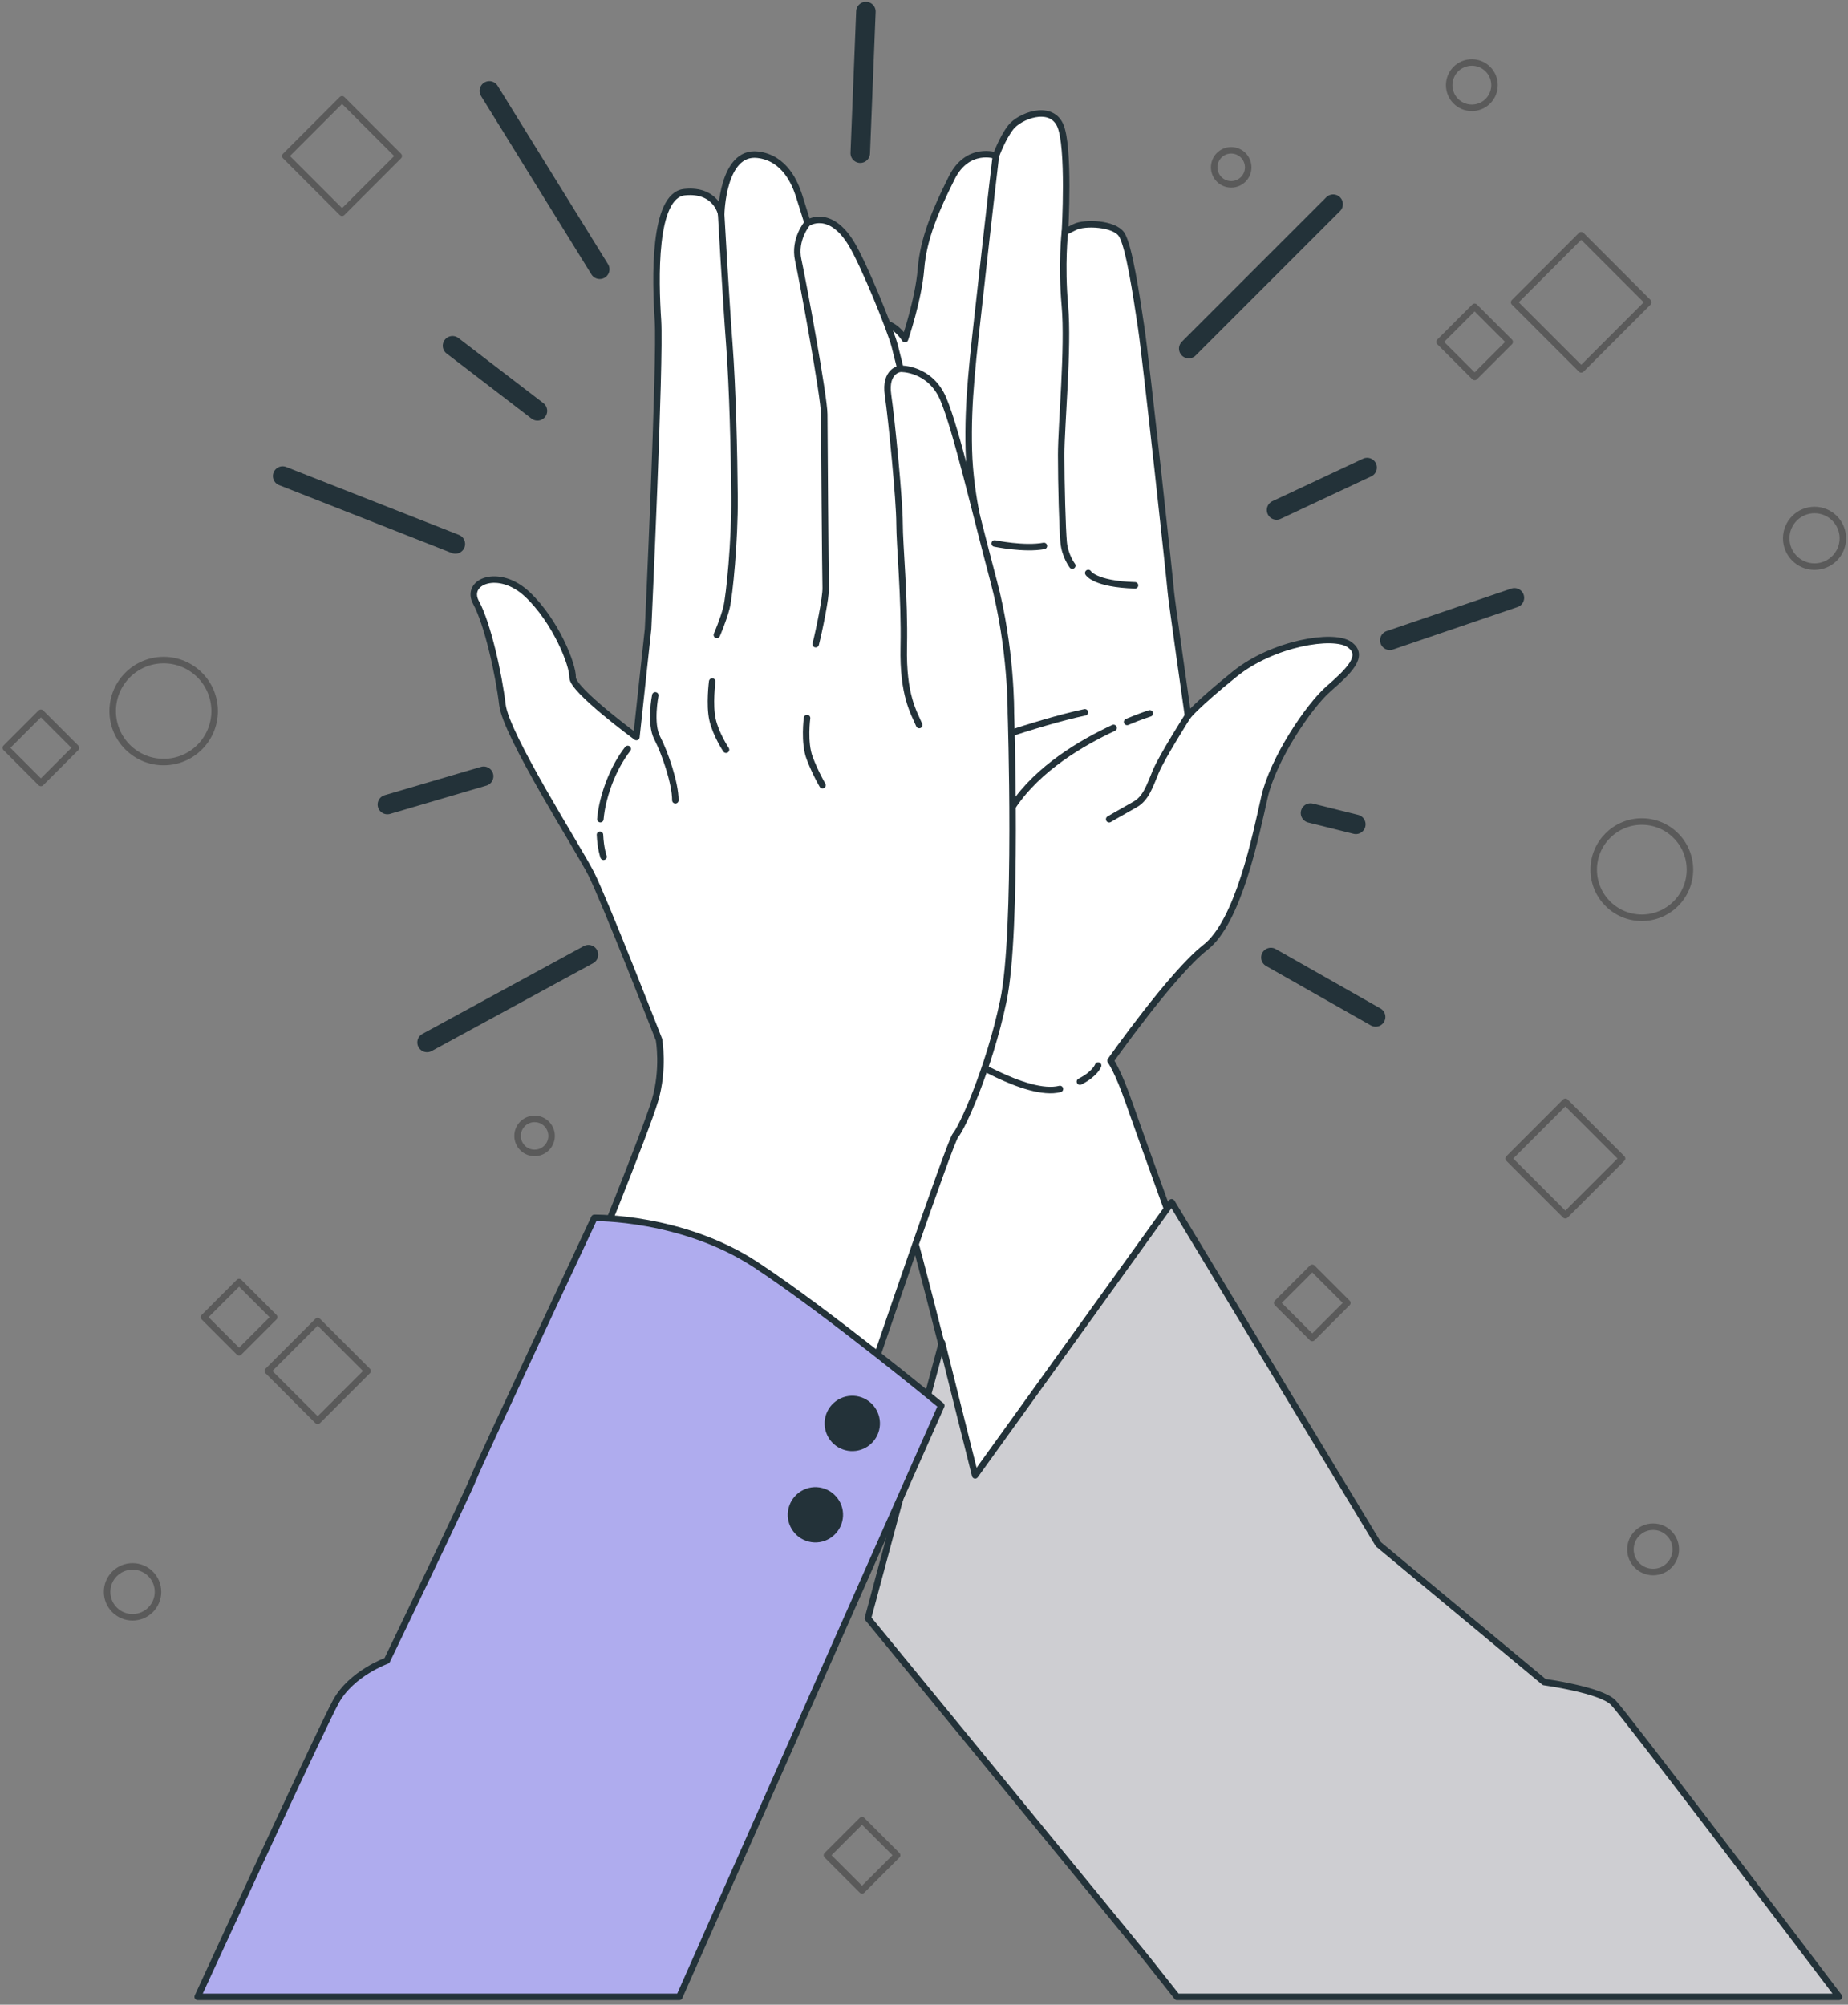 <svg width="319" height="346" viewBox="0 0 319 346" fill="none" xmlns="http://www.w3.org/2000/svg">
<rect x="0" y="0" width="319" height="346" fill="#808080" stroke="none"/>
<g opacity="0.3">
<path d="M270.209 190.165L260.42 199.954L270.209 209.743L279.998 199.954L270.209 190.165Z" stroke="black" stroke-width="1.121" stroke-linecap="round" stroke-linejoin="round"/>
<path d="M59.044 17.141L49.255 26.931L59.044 36.72L68.833 26.931L59.044 17.141Z" stroke="black" stroke-width="1.121" stroke-linecap="round" stroke-linejoin="round"/>
<path d="M41.267 221.282L35.211 227.338L41.267 233.394L47.323 227.338L41.267 221.282Z" stroke="black" stroke-width="1.121" stroke-linecap="round" stroke-linejoin="round"/>
<path d="M7.056 123.019L1 129.075L7.056 135.131L13.112 129.075L7.056 123.019Z" stroke="black" stroke-width="1.121" stroke-linecap="round" stroke-linejoin="round"/>
<path d="M254.547 52.955L248.491 59.011L254.547 65.067L260.603 59.011L254.547 52.955Z" stroke="black" stroke-width="1.121" stroke-linecap="round" stroke-linejoin="round"/>
<path d="M54.84 228.013L46.231 236.621L54.84 245.229L63.448 236.621L54.84 228.013Z" stroke="black" stroke-width="1.121" stroke-linecap="round" stroke-linejoin="round"/>
<path d="M226.517 218.821L220.461 224.877L226.517 230.933L232.573 224.877L226.517 218.821Z" stroke="black" stroke-width="1.121" stroke-linecap="round" stroke-linejoin="round"/>
<path d="M272.95 40.595L261.369 52.176L272.95 63.756L284.53 52.176L272.95 40.595Z" stroke="black" stroke-width="1.121" stroke-linecap="round" stroke-linejoin="round"/>
<path d="M148.802 314.148L142.746 320.204L148.802 326.26L154.858 320.204L148.802 314.148Z" stroke="black" stroke-width="1.121" stroke-linecap="round" stroke-linejoin="round"/>
<path d="M28.249 131.527C33.109 131.527 37.049 127.587 37.049 122.727C37.049 117.867 33.109 113.928 28.249 113.928C23.389 113.928 19.449 117.867 19.449 122.727C19.449 127.587 23.389 131.527 28.249 131.527Z" stroke="black" stroke-width="1.121" stroke-linecap="round" stroke-linejoin="round"/>
<path d="M283.407 158.409C287.995 158.409 291.714 154.69 291.714 150.102C291.714 145.515 287.995 141.796 283.407 141.796C278.82 141.796 275.101 145.515 275.101 150.102C275.101 154.69 278.82 158.409 283.407 158.409Z" stroke="black" stroke-width="1.121" stroke-linecap="round" stroke-linejoin="round"/>
<path d="M313.224 97.798C315.924 97.798 318.112 95.61 318.112 92.911C318.112 90.212 315.924 88.023 313.224 88.023C310.525 88.023 308.337 90.212 308.337 92.911C308.337 95.61 310.525 97.798 313.224 97.798Z" stroke="black" stroke-width="1.121" stroke-linecap="round" stroke-linejoin="round"/>
<path d="M215.464 28.879C215.464 27.265 214.152 25.942 212.527 25.942C210.901 25.942 209.59 27.254 209.59 28.879C209.59 30.505 210.901 31.816 212.527 31.816C214.152 31.816 215.464 30.505 215.464 28.879Z" stroke="black" stroke-width="1.121" stroke-linecap="round" stroke-linejoin="round"/>
<path d="M92.28 198.989C93.902 198.989 95.217 197.674 95.217 196.052C95.217 194.43 93.902 193.115 92.28 193.115C90.658 193.115 89.343 194.43 89.343 196.052C89.343 197.674 90.658 198.989 92.28 198.989Z" stroke="black" stroke-width="1.121" stroke-linecap="round" stroke-linejoin="round"/>
<path d="M22.88 279.138C25.306 279.138 27.274 277.171 27.274 274.744C27.274 272.317 25.306 270.35 22.88 270.35C20.453 270.35 18.485 272.317 18.485 274.744C18.485 277.171 20.453 279.138 22.88 279.138Z" stroke="black" stroke-width="1.121" stroke-linecap="round" stroke-linejoin="round"/>
<path d="M289.269 267.413C289.269 265.25 287.52 263.501 285.357 263.501C283.193 263.501 281.444 265.25 281.444 267.413C281.444 269.577 283.193 271.325 285.357 271.325C287.52 271.325 289.269 269.577 289.269 267.413Z" stroke="black" stroke-width="1.121" stroke-linecap="round" stroke-linejoin="round"/>
<path d="M257.983 14.699C257.983 12.536 256.234 10.787 254.07 10.787C251.907 10.787 250.158 12.536 250.158 14.699C250.158 16.863 251.907 18.611 254.07 18.611C256.234 18.611 257.983 16.863 257.983 14.699Z" stroke="black" stroke-width="1.121" stroke-linecap="round" stroke-linejoin="round"/>
</g>
<path d="M101.574 164.767L73.718 179.922" stroke="#233239" stroke-width="3.363" stroke-linecap="round" stroke-linejoin="round"/>
<path d="M48.787 82.161L78.605 93.887" stroke="#233239" stroke-width="3.363" stroke-linecap="round" stroke-linejoin="round"/>
<path d="M84.468 15.688L103.524 46.481" stroke="#233239" stroke-width="3.363" stroke-linecap="round" stroke-linejoin="round"/>
<path d="M149.473 2L148.498 26.437" stroke="#233239" stroke-width="3.363" stroke-linecap="round" stroke-linejoin="round"/>
<path d="M205.197 60.168L230.128 35.237" stroke="#233239" stroke-width="3.363" stroke-linecap="round" stroke-linejoin="round"/>
<path d="M239.903 110.511L261.415 103.18" stroke="#233239" stroke-width="3.363" stroke-linecap="round" stroke-linejoin="round"/>
<path d="M219.377 165.259L237.458 175.516" stroke="#233239" stroke-width="3.363" stroke-linecap="round" stroke-linejoin="round"/>
<path d="M78.112 59.675L92.775 70.918" stroke="#233239" stroke-width="3.363" stroke-linecap="round" stroke-linejoin="round"/>
<path d="M235.99 80.693L220.353 88.025" stroke="#233239" stroke-width="3.363" stroke-linecap="round" stroke-linejoin="round"/>
<path d="M83.492 133.974L66.868 138.861" stroke="#233239" stroke-width="3.363" stroke-linecap="round" stroke-linejoin="round"/>
<path d="M226.216 140.329L234.04 142.28" stroke="#233239" stroke-width="3.363" stroke-linecap="round" stroke-linejoin="round"/>
<path d="M232.906 111.229C230.149 109.312 219.735 111.016 213.143 116.329C206.552 121.643 205.072 123.56 205.072 123.56C205.072 123.56 202.102 102.732 202.102 102.093C202.102 101.454 197.853 62.354 197.001 56.615C196.149 50.875 194.871 42.378 193.605 40.461C192.327 38.544 187.226 38.331 185.534 39.183L183.83 40.035C183.83 40.035 184.682 25.16 182.978 21.55C181.274 17.941 175.961 20.059 174.481 21.976C172.99 23.893 171.936 26.864 171.936 26.864C171.936 26.864 167.049 25.16 164.291 30.686C161.534 36.213 159.404 41.1 158.978 46.414C158.552 51.727 156.22 58.532 156.22 58.532C156.22 58.532 153.462 54.07 150.481 56.615C147.51 59.159 144.102 69.158 143.25 76.377C142.398 83.608 141.546 102.732 141.546 102.732C141.546 102.732 139.843 111.442 139.002 118.459C138.15 125.476 138.789 154.588 141.972 166.706C145.156 178.824 149.416 186.469 149.416 186.469C149.416 186.469 156.859 210.906 157.913 214.314C158.978 217.711 170.658 264.041 170.658 264.041L205.51 219.84C205.51 219.84 196.8 195.829 194.883 190.303C192.966 184.776 191.699 183.072 191.699 183.072C191.699 183.072 202.326 167.984 208.065 163.522C213.805 159.061 216.775 144.186 218.266 137.594C219.757 131.003 225.911 121.867 229.319 118.896C232.716 115.926 235.698 113.157 232.929 111.251L232.906 111.229ZM154.27 101.028C153.631 101.028 153.844 92.744 153.844 82.756C153.844 72.768 155.548 68.306 155.548 68.306C154.696 72.768 156.399 94.874 156.399 96.353C156.399 97.833 154.909 101.028 154.27 101.028Z" fill="white" stroke="#233239" stroke-width="1.121" stroke-linecap="round" stroke-linejoin="round"/>
<path d="M186.419 186.682C189.076 185.337 189.558 183.902 189.558 183.902" stroke="#233239" stroke-width="1.121" stroke-linecap="round" stroke-linejoin="round"/>
<path d="M165.535 181.783C165.535 181.783 177.227 189.428 182.966 187.949" stroke="#233239" stroke-width="1.121" stroke-linecap="round" stroke-linejoin="round"/>
<path d="M205.061 123.549C205.061 123.549 200.6 130.566 199.535 133.111C198.47 135.655 197.831 137.785 195.925 138.85C194.009 139.915 191.464 141.395 191.464 141.395" stroke="#233239" stroke-width="1.121" stroke-linecap="round" stroke-linejoin="round"/>
<path d="M192.225 125.633C186.822 128.144 179.211 132.583 174.884 139.073" stroke="#233239" stroke-width="1.121" stroke-linecap="round" stroke-linejoin="round"/>
<path d="M198.481 123.123C198.481 123.123 196.923 123.605 194.558 124.603" stroke="#233239" stroke-width="1.121" stroke-linecap="round" stroke-linejoin="round"/>
<path d="M172.553 141.831C172.553 141.831 168.73 148.848 167.026 154.375" stroke="#233239" stroke-width="1.121" stroke-linecap="round" stroke-linejoin="round"/>
<path d="M171.914 26.852C171.914 26.852 170.849 35.776 169.369 49.171C167.878 62.556 167.026 69.147 167.239 77.644C167.452 86.141 169.784 93.584 169.582 94.649" stroke="#233239" stroke-width="1.121" stroke-linecap="round" stroke-linejoin="round"/>
<path d="M183.819 40.036C183.819 40.036 183.18 45.563 183.819 52.782C184.458 60.012 183.18 73.397 183.18 78.497C183.18 83.597 183.393 91.243 183.606 93.585C183.819 95.928 185.097 97.621 185.097 97.621" stroke="#233239" stroke-width="1.121" stroke-linecap="round" stroke-linejoin="round"/>
<path d="M187.854 98.898C187.854 98.898 188.919 100.815 195.926 101.028" stroke="#233239" stroke-width="1.121" stroke-linecap="round" stroke-linejoin="round"/>
<path d="M171.701 93.798C171.701 93.798 176.802 94.863 180.198 94.224" stroke="#233239" stroke-width="1.121" stroke-linecap="round" stroke-linejoin="round"/>
<path d="M153.215 102.721C153.215 102.721 153.215 104.851 147.05 106.756" stroke="#233239" stroke-width="1.121" stroke-linecap="round" stroke-linejoin="round"/>
<path d="M165.322 96.981C165.961 96.555 168.506 95.703 169.145 92.732" stroke="#233239" stroke-width="1.121" stroke-linecap="round" stroke-linejoin="round"/>
<path d="M165.692 129.546C165.692 129.546 178.909 124.703 187.271 122.943" stroke="#233239" stroke-width="1.121" stroke-linecap="round" stroke-linejoin="round"/>
<path d="M203.201 344.639H317.452C309.47 334.113 280.347 295.731 278.453 293.836C276.256 291.639 266.559 290.317 266.559 290.317L237.929 266.529L202.249 207.51L168.328 254.636L162.599 231.734L149.82 279.308C149.82 279.308 196.072 335.694 197.832 337.891C198.179 338.317 200.163 340.85 203.19 344.65L203.201 344.639Z" fill="#CECED2" stroke="#233239" stroke-width="1.121" stroke-linecap="round" stroke-linejoin="round"/>
<path d="M113.745 179.405C113.745 179.405 104.284 155.181 102.009 150.731C99.733 146.28 87.357 126.91 86.73 121.653C86.102 116.395 84.174 107.663 82.178 104.008C80.183 100.354 86.124 97.955 91.034 102.585C95.944 107.214 98.903 114.759 98.847 116.922C98.791 119.086 109.855 127.213 109.855 127.213L111.873 108.537C111.873 108.537 114.026 62.23 113.577 55.313C113.129 48.408 112.68 33.723 118.162 33.163C123.644 32.591 124.495 36.94 124.495 36.94C124.495 36.94 124.686 25.999 130.795 26.706C135.459 27.244 137.241 31.638 137.925 33.757C138.609 35.875 139.404 38.498 139.404 38.498C139.404 38.498 143.249 35.886 146.994 42.108C149.146 45.673 153.719 56.905 154.459 59.763C155.199 62.622 155.423 63.642 155.423 63.642C155.423 63.642 160.557 63.474 162.844 68.899C165.12 74.325 168.371 88.494 171.498 100.197C174.626 111.911 174.502 123.043 174.502 123.043C174.502 123.043 175.724 160.73 173.202 172.724C170.68 184.719 165.927 194.931 164.963 195.906C163.999 196.882 149.964 238.268 149.964 238.268L101.325 220.243C101.325 220.243 111.458 195.357 113.061 189.931C114.664 184.506 113.756 179.428 113.756 179.428L113.745 179.405Z" fill="white" stroke="#233239" stroke-width="1.121" stroke-linecap="round" stroke-linejoin="round"/>
<path d="M103.566 144.072C103.667 146.449 104.183 147.872 104.183 147.872" stroke="#233239" stroke-width="1.121" stroke-linecap="round" stroke-linejoin="round"/>
<path d="M108.364 129.265C108.364 129.265 105.618 132.459 104.183 138.165C103.892 139.309 103.723 140.385 103.634 141.382" stroke="#233239" stroke-width="1.121" stroke-linecap="round" stroke-linejoin="round"/>
<path d="M124.484 36.94C124.484 36.94 125.325 51.962 125.896 59.382C126.457 66.803 126.737 78.282 126.793 85.826C126.849 93.359 125.919 102.843 125.403 104.894C124.888 106.946 123.744 109.58 123.744 109.58" stroke="#233239" stroke-width="1.121" stroke-linecap="round" stroke-linejoin="round"/>
<path d="M139.394 38.498C139.394 38.498 136.995 41.289 137.791 44.888C138.587 48.486 142.286 68.585 142.275 71.5C142.275 74.414 142.476 99.704 142.532 101.419C142.589 103.134 141.389 108.896 140.806 111.182" stroke="#233239" stroke-width="1.121" stroke-linecap="round" stroke-linejoin="round"/>
<path d="M155.411 63.643C155.411 63.643 152.665 63.923 153.292 68.205C153.92 72.487 155.277 86.421 155.277 90.311C155.277 94.189 156.185 103.157 156.005 111.609C155.826 120.061 157.765 122.976 158.673 125.14" stroke="#233239" stroke-width="1.121" stroke-linecap="round" stroke-linejoin="round"/>
<path d="M113.117 120.017C113.117 120.017 112.142 124.87 113.454 127.381C114.765 129.892 116.592 135.206 116.581 138.12" stroke="#233239" stroke-width="1.121" stroke-linecap="round" stroke-linejoin="round"/>
<path d="M122.938 117.629C122.938 117.629 122.422 121.631 122.994 124.198C123.566 126.765 125.326 129.399 125.326 129.399" stroke="#233239" stroke-width="1.121" stroke-linecap="round" stroke-linejoin="round"/>
<path d="M139.314 123.928C139.314 123.928 138.742 128.154 139.762 130.833C140.782 133.523 141.982 135.519 141.982 135.519" stroke="#233239" stroke-width="1.121" stroke-linecap="round" stroke-linejoin="round"/>
<path d="M117.265 344.638L162.485 242.607C162.485 242.607 143.193 226.677 130.504 218.315C117.814 209.952 102.591 210.199 102.591 210.199C102.591 210.199 82.728 252.538 81.685 255.229C80.643 257.919 66.787 286.616 66.787 286.616C66.787 286.616 60.7 288.78 57.999 293.656C55.88 297.467 40.624 330.514 34.122 344.638H117.276H117.265Z" fill="#AFACEE" stroke="#233239" stroke-width="1.121" stroke-linecap="round" stroke-linejoin="round"/>
<path d="M149.267 249.304C151.27 248.119 151.934 245.534 150.749 243.53C149.564 241.527 146.979 240.863 144.976 242.048C142.972 243.233 142.308 245.818 143.493 247.821C144.678 249.825 147.263 250.489 149.267 249.304Z" fill="#233239" stroke="#233239" stroke-width="1.121" stroke-linecap="round" stroke-linejoin="round"/>
<path d="M144.84 262.47C144.269 264.724 141.982 266.102 139.729 265.531C137.475 264.959 136.097 262.672 136.668 260.419C137.24 258.166 139.527 256.787 141.78 257.359C144.033 257.93 145.412 260.217 144.84 262.47Z" fill="#233239" stroke="#233239" stroke-width="1.121" stroke-linecap="round" stroke-linejoin="round"/>
</svg>
